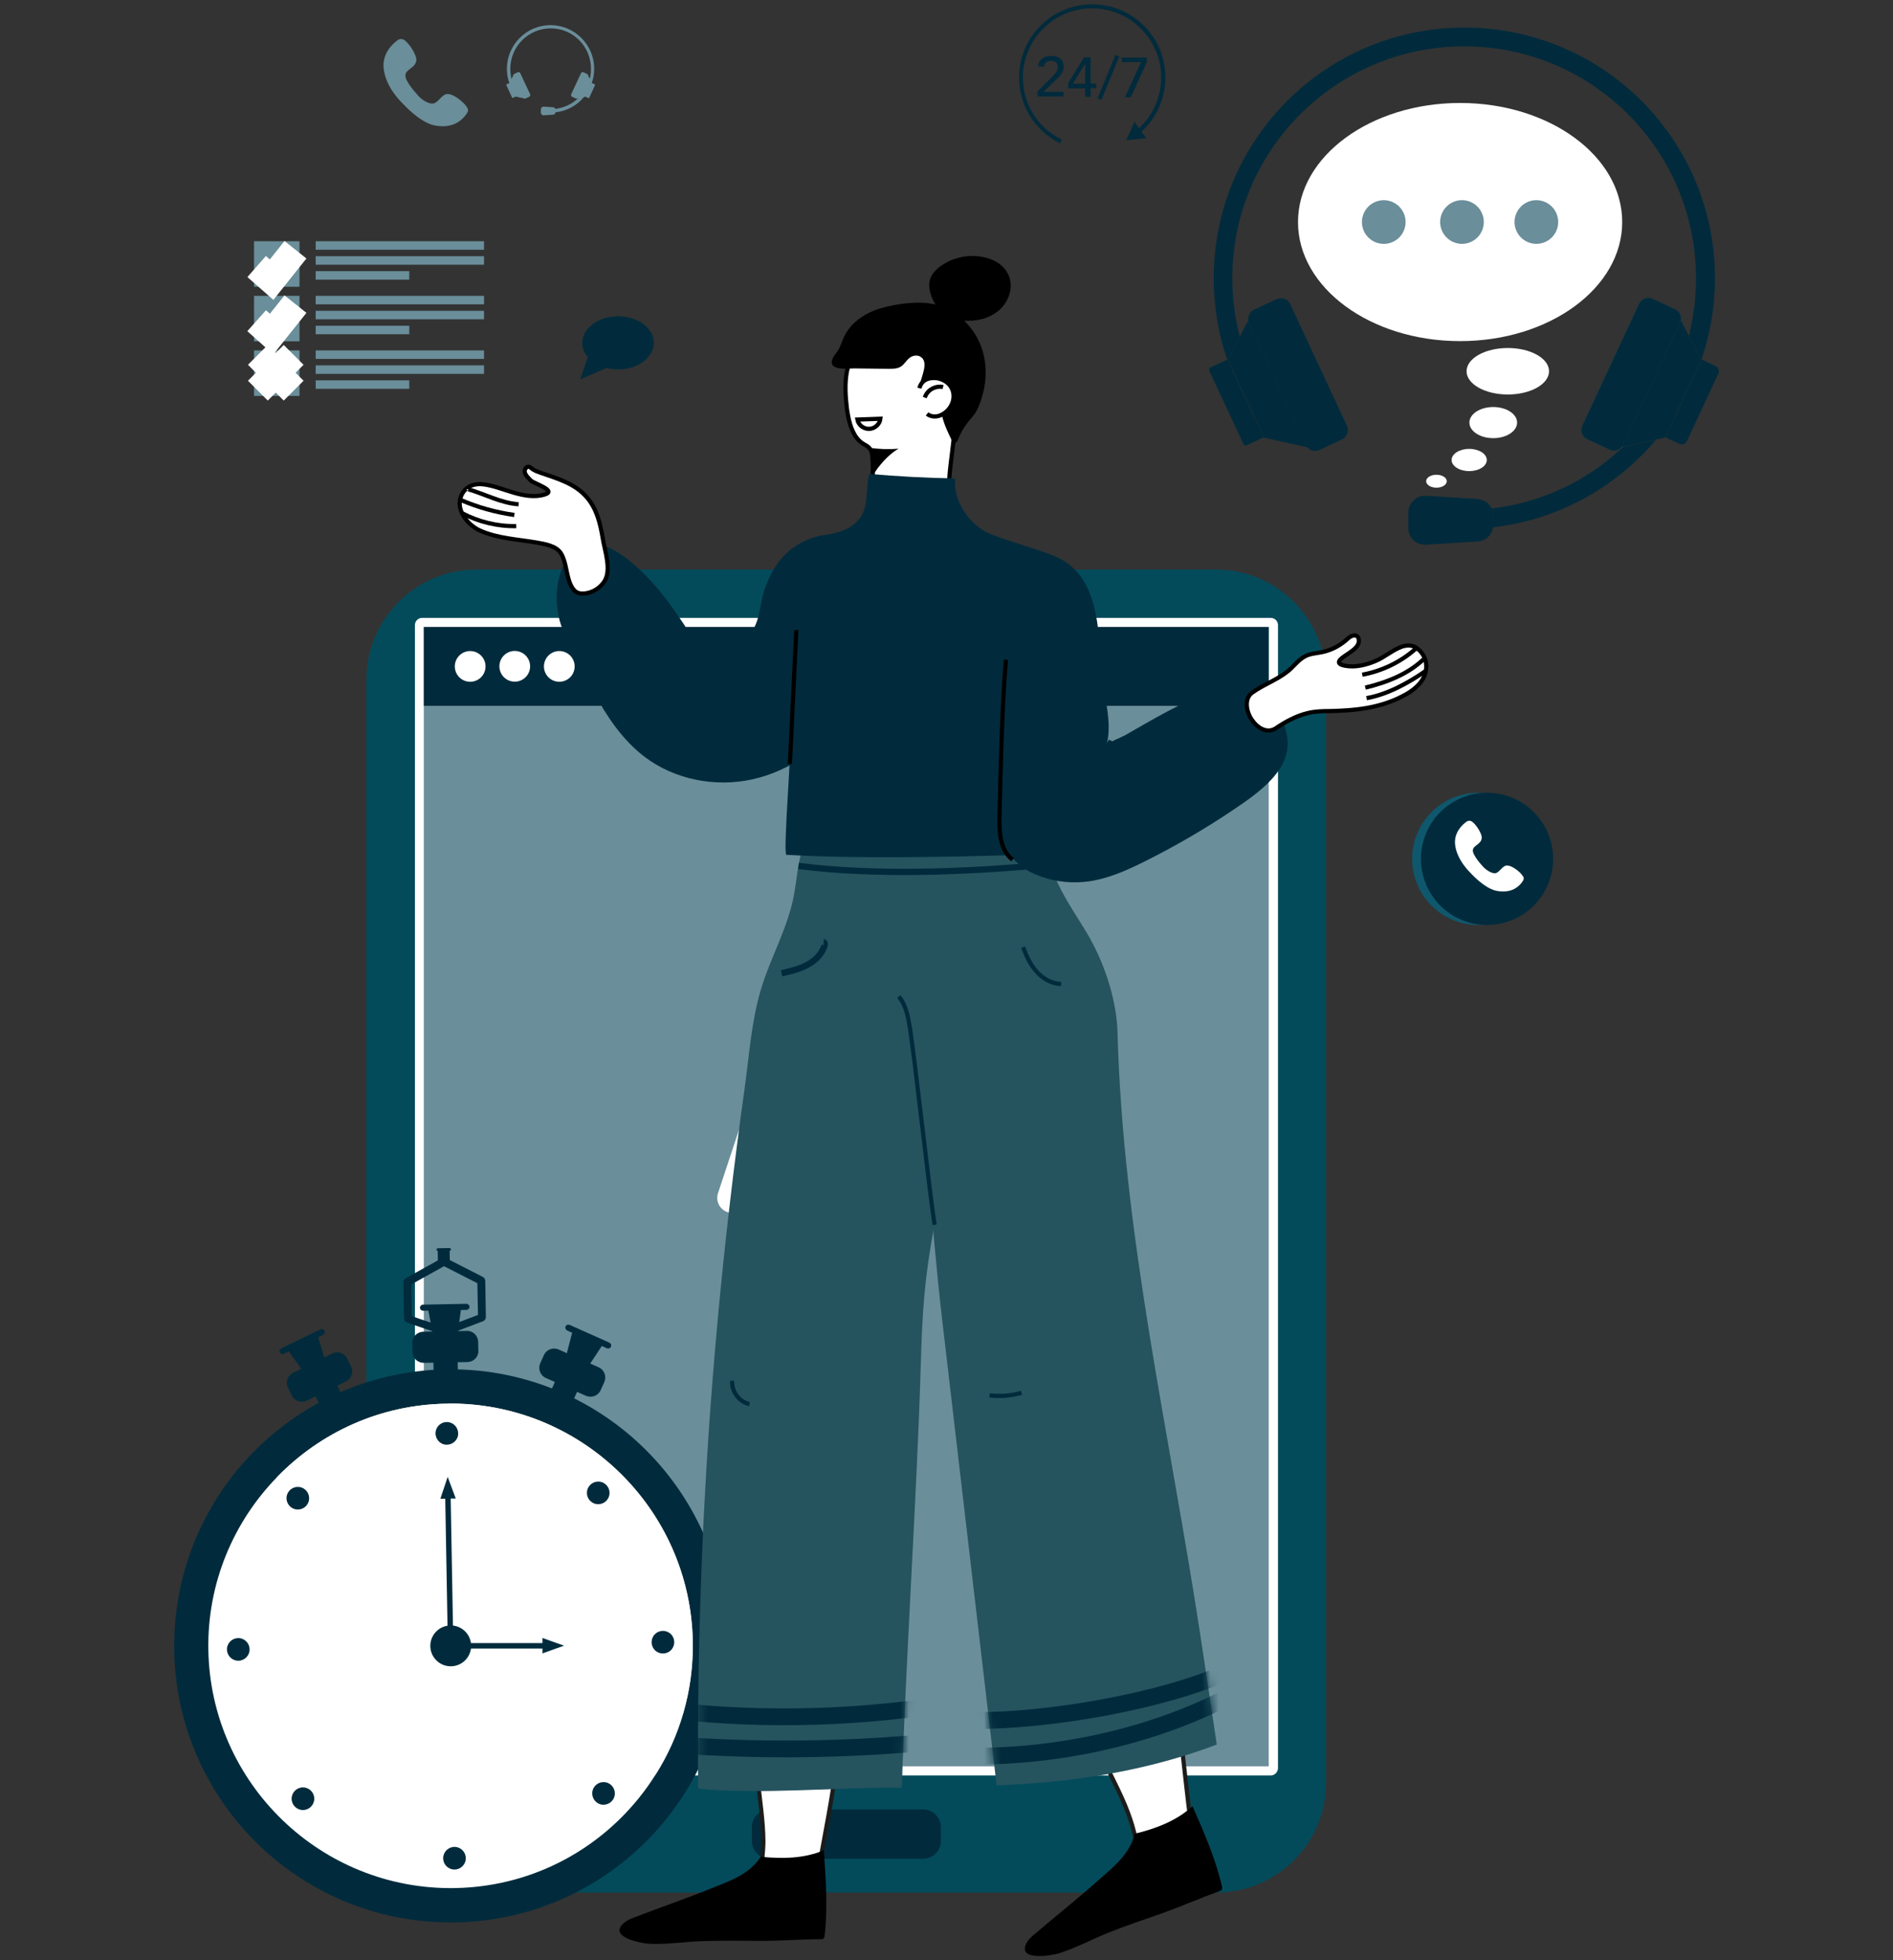 <svg width="226" height="234" viewBox="0 0 226 234" fill="none" xmlns="http://www.w3.org/2000/svg">
<rect x="0" y="0" width="226" height="234" fill="#333333" stroke="none"/>
<path d="M145.192 225.901H56.896C49.633 225.901 43.745 220.013 43.745 212.749V81.138C43.745 73.874 49.633 67.986 56.896 67.986H145.168C152.431 67.986 158.319 73.874 158.319 81.138V212.749C158.343 220.013 152.455 225.901 145.192 225.901Z" fill="#034B5B"/>
<path d="M151.707 211.929H50.381C50.308 211.929 50.212 211.904 50.139 211.88C49.777 211.784 49.536 211.47 49.536 211.06V74.622C49.536 74.14 49.922 73.754 50.381 73.754H151.707C152.19 73.754 152.576 74.14 152.576 74.622V211.084C152.552 211.542 152.166 211.929 151.707 211.929Z" fill="white"/>
<path d="M151.466 74.84H50.597V210.843H151.466V74.84Z" fill="#6A8E9A"/>
<path d="M151.466 74.84H50.597V84.251H151.466V74.84Z" fill="#012B3C"/>
<path d="M57.916 79.971C58.151 78.985 57.542 77.997 56.556 77.763C55.571 77.528 54.582 78.137 54.348 79.123C54.114 80.108 54.723 81.097 55.708 81.331C56.694 81.565 57.682 80.956 57.916 79.971Z" fill="white"/>
<path d="M63.239 79.959C63.474 78.973 62.865 77.985 61.879 77.751C60.894 77.516 59.905 78.125 59.671 79.111C59.437 80.096 60.046 81.085 61.031 81.319C62.017 81.553 63.005 80.944 63.239 79.959Z" fill="white"/>
<path d="M68.557 79.97C68.791 78.985 68.182 77.996 67.197 77.762C66.211 77.528 65.223 78.137 64.989 79.122C64.754 80.107 65.363 81.096 66.349 81.33C67.334 81.564 68.323 80.955 68.557 79.97Z" fill="white"/>
<path d="M87.422 142.986L93.961 123.247" stroke="white" stroke-width="3.585" stroke-miterlimit="10" stroke-linecap="round" stroke-linejoin="round"/>
<path d="M89.763 219.771V218.082C89.763 216.924 90.704 215.982 91.862 215.982H110.226C111.384 215.982 112.325 216.924 112.325 218.082V219.771C112.325 220.929 111.384 221.87 110.226 221.87H91.862C90.704 221.87 89.763 220.929 89.763 219.771Z" fill="#012B3C"/>
<path d="M65.255 167.189L67.9 168.367L69.569 164.619L66.924 163.441L65.255 167.189Z" fill="#012B3C"/>
<path d="M67.538 162.05L70.168 163.208L71.906 160.578L68.334 158.985L67.538 162.05Z" fill="#012B3C"/>
<path d="M65.173 164.487L69.951 166.61C70.627 166.9 71.423 166.61 71.713 165.935L72.147 164.969C72.437 164.294 72.147 163.497 71.471 163.208L66.694 161.084C66.018 160.795 65.222 161.084 64.932 161.76L64.498 162.725C64.208 163.401 64.498 164.197 65.173 164.487Z" fill="#012B3C"/>
<path d="M71.321 164.028L70.458 165.968L70.7 166.076L71.564 164.136L71.321 164.028Z" fill="#012B3C"/>
<path d="M70.412 163.637L69.558 165.555L69.8 165.663L70.654 163.745L70.412 163.637Z" fill="#012B3C"/>
<path d="M69.515 163.203L68.651 165.143L68.894 165.251L69.758 163.311L69.515 163.203Z" fill="#012B3C"/>
<path d="M68.612 162.846L67.758 164.763L68 164.871L68.855 162.954L68.612 162.846Z" fill="#012B3C"/>
<path d="M67.716 162.41L66.852 164.35L67.094 164.458L67.958 162.518L67.716 162.41Z" fill="#012B3C"/>
<path d="M66.832 162.007L65.968 163.947L66.21 164.055L67.074 162.115L66.832 162.007Z" fill="#012B3C"/>
<path d="M65.916 161.617L65.052 163.557L65.295 163.665L66.159 161.725L65.916 161.617Z" fill="#012B3C"/>
<path d="M67.707 158.816L72.461 160.94C72.654 161.012 72.847 160.94 72.943 160.746C73.016 160.553 72.943 160.36 72.75 160.264L67.996 158.14C67.803 158.068 67.61 158.14 67.514 158.333C67.442 158.502 67.538 158.719 67.707 158.816Z" fill="#012B3C"/>
<path d="M38.742 168.878L41.344 167.609L39.546 163.922L36.944 165.191L38.742 168.878Z" fill="#012B3C"/>
<path d="M36.264 163.811L38.87 162.532L37.953 159.516L34.43 161.229L36.264 163.811Z" fill="#012B3C"/>
<path d="M36.626 167.189L41.307 164.897C41.959 164.583 42.249 163.763 41.911 163.111L41.452 162.17C41.139 161.519 40.318 161.229 39.667 161.567L34.985 163.859C34.334 164.173 34.044 164.994 34.382 165.645L34.84 166.586C35.154 167.238 35.95 167.503 36.626 167.189Z" fill="#012B3C"/>
<path d="M40.477 162.071L40.239 162.188L41.17 164.096L41.409 163.98L40.477 162.071Z" fill="#012B3C"/>
<path d="M39.583 162.503L39.344 162.619L40.264 164.506L40.503 164.39L39.583 162.503Z" fill="#012B3C"/>
<path d="M38.693 162.939L38.454 163.055L39.385 164.964L39.623 164.848L38.693 162.939Z" fill="#012B3C"/>
<path d="M37.822 163.366L37.584 163.482L38.504 165.369L38.742 165.253L37.822 163.366Z" fill="#012B3C"/>
<path d="M36.921 163.781L36.682 163.897L37.613 165.806L37.852 165.689L36.921 163.781Z" fill="#012B3C"/>
<path d="M36.03 164.218L35.791 164.334L36.722 166.243L36.96 166.126L36.03 164.218Z" fill="#012B3C"/>
<path d="M35.138 164.655L34.9 164.771L35.831 166.68L36.069 166.563L35.138 164.655Z" fill="#012B3C"/>
<path d="M33.899 161.591L38.581 159.323C38.749 159.226 38.846 159.009 38.749 158.84C38.653 158.671 38.436 158.575 38.267 158.671L33.585 160.939C33.416 161.036 33.32 161.253 33.416 161.422C33.513 161.615 33.73 161.688 33.899 161.591Z" fill="#012B3C"/>
<path d="M51.791 165.103L54.686 165.053L54.615 160.951L51.719 161.002L51.791 165.103Z" fill="#012B3C"/>
<path d="M52.286 151.036L53.71 151.011L53.677 149.129L52.254 149.154L52.286 151.036Z" fill="#012B3C"/>
<path d="M53.807 229.472C72.039 229.472 86.819 214.692 86.819 196.46C86.819 178.229 72.039 163.449 53.807 163.449C35.576 163.449 20.796 178.229 20.796 196.46C20.796 214.692 35.576 229.472 53.807 229.472Z" fill="#012B3C"/>
<path d="M54.314 226.721C71.013 226.431 84.358 212.604 84.068 195.929C83.778 179.231 69.951 165.886 53.277 166.176C36.578 166.465 23.233 180.292 23.523 196.967C23.812 213.666 37.64 227.01 54.314 226.721Z" fill="#012B3C"/>
<path d="M48.16 153.073L48.233 157.392C48.233 157.609 48.378 157.802 48.595 157.875L53.156 159.419L57.668 157.706C57.885 157.633 58.006 157.416 58.006 157.199L57.934 152.88C57.934 152.686 57.813 152.518 57.644 152.421L53.252 150.177C53.107 150.104 52.914 150.104 52.77 150.177L48.45 152.566C48.257 152.711 48.136 152.88 48.16 153.073ZM49.102 153.314L53.011 151.142L56.992 153.169L57.065 156.958L53.132 158.454L49.15 157.102L49.102 153.314Z" fill="#012B3C"/>
<path d="M78.325 211.736C73.305 219.795 64.473 225.201 54.29 225.37C38.339 225.635 25.164 212.894 24.874 196.967C24.729 188.956 27.891 181.62 33.103 176.287C38.243 171.002 45.362 167.672 53.301 167.551C69.227 167.286 82.451 180.027 82.717 195.978C82.813 201.745 81.196 207.175 78.325 211.736Z" fill="white"/>
<path d="M53.807 196.46L53.542 167.551C53.469 167.551 53.373 167.551 53.301 167.551C45.361 167.672 38.243 171.002 33.103 176.287C30.255 180.848 28.639 186.277 28.735 192.069C29.025 208.019 42.224 220.76 58.151 220.471C66.066 220.35 73.209 216.996 78.325 211.735C81.1 207.295 82.692 202.059 82.692 196.46H53.807Z" fill="white"/>
<path d="M82.692 196.46C82.692 196.292 82.717 196.123 82.692 195.954C82.427 180.1 69.348 167.407 53.518 167.527L53.783 196.436H82.692V196.46Z" fill="white"/>
<path d="M51.998 171.123C52.022 171.871 52.625 172.474 53.373 172.45C54.121 172.426 54.724 171.823 54.7 171.074C54.676 170.326 54.073 169.723 53.325 169.747C52.577 169.747 51.974 170.375 51.998 171.123Z" fill="#012B3C"/>
<path d="M72.706 178.614C72.936 177.904 72.546 177.143 71.836 176.913C71.126 176.684 70.364 177.074 70.135 177.784C69.905 178.494 70.295 179.256 71.005 179.485C71.715 179.714 72.477 179.325 72.706 178.614Z" fill="#012B3C"/>
<path d="M80.045 197.028C80.602 196.531 80.651 195.676 80.154 195.119C79.657 194.563 78.802 194.514 78.246 195.011C77.689 195.508 77.64 196.362 78.137 196.919C78.634 197.476 79.489 197.524 80.045 197.028Z" fill="#012B3C"/>
<path d="M73.355 214.434C73.556 213.715 73.137 212.97 72.418 212.769C71.699 212.568 70.953 212.988 70.752 213.706C70.551 214.425 70.971 215.171 71.69 215.372C72.409 215.573 73.154 215.153 73.355 214.434Z" fill="#012B3C"/>
<path d="M51.708 159.468L54.604 159.419L55.038 156.282L51.129 156.355L51.708 159.468Z" fill="#012B3C"/>
<path d="M55.609 221.882C55.65 221.137 55.08 220.499 54.335 220.458C53.59 220.416 52.952 220.987 52.91 221.732C52.869 222.477 53.439 223.115 54.184 223.156C54.929 223.198 55.567 222.627 55.609 221.882Z" fill="#012B3C"/>
<path d="M36.167 216.055C36.914 216.055 37.519 215.45 37.519 214.704C37.519 213.957 36.914 213.352 36.167 213.352C35.421 213.352 34.816 213.957 34.816 214.704C34.816 215.45 35.421 216.055 36.167 216.055Z" fill="#012B3C"/>
<path d="M29.782 197.091C29.898 196.354 29.394 195.662 28.657 195.546C27.919 195.431 27.228 195.934 27.112 196.672C26.996 197.409 27.5 198.101 28.237 198.216C28.974 198.332 29.666 197.829 29.782 197.091Z" fill="#012B3C"/>
<path d="M36.841 179.254C37.073 178.545 36.686 177.782 35.977 177.55C35.267 177.318 34.504 177.705 34.273 178.415C34.041 179.124 34.428 179.887 35.137 180.119C35.847 180.351 36.61 179.964 36.841 179.254Z" fill="#012B3C"/>
<path d="M55.642 198.068C56.53 197.057 56.431 195.517 55.419 194.628C54.408 193.74 52.868 193.84 51.98 194.851C51.091 195.863 51.191 197.403 52.203 198.291C53.214 199.179 54.754 199.079 55.642 198.068Z" fill="#012B3C"/>
<path d="M54.411 178.869L53.446 176.287L52.577 178.893H53.156L53.47 196.46H54.121L53.807 178.869H54.411Z" fill="#012B3C"/>
<path d="M53.807 196.123V196.774H64.763V197.353L67.345 196.436L64.763 195.519V196.123H53.807Z" fill="#012B3C"/>
<path d="M50.598 162.677L55.81 162.58C56.559 162.556 57.138 161.953 57.114 161.229L57.089 160.167C57.065 159.419 56.462 158.84 55.738 158.864L50.526 158.961C49.778 158.985 49.199 159.588 49.223 160.312L49.247 161.374C49.247 162.098 49.85 162.677 50.598 162.677Z" fill="#012B3C"/>
<path d="M56.249 159.651L55.983 159.656L56.021 161.779L56.286 161.774L56.249 159.651Z" fill="#012B3C"/>
<path d="M55.26 159.675L54.994 159.679L55.031 161.778L55.296 161.774L55.26 159.675Z" fill="#012B3C"/>
<path d="M54.27 159.675L54.004 159.679L54.041 161.803L54.306 161.798L54.27 159.675Z" fill="#012B3C"/>
<path d="M53.281 159.699L53.015 159.704L53.051 161.803L53.317 161.798L53.281 159.699Z" fill="#012B3C"/>
<path d="M52.291 159.723L52.026 159.728L52.063 161.851L52.328 161.846L52.291 159.723Z" fill="#012B3C"/>
<path d="M51.302 159.747L51.037 159.752L51.074 161.875L51.339 161.87L51.302 159.747Z" fill="#012B3C"/>
<path d="M50.337 159.747L50.071 159.751L50.108 161.875L50.374 161.87L50.337 159.747Z" fill="#012B3C"/>
<path d="M50.502 156.451L55.69 156.355C55.883 156.355 56.052 156.186 56.052 155.993C56.052 155.8 55.883 155.631 55.69 155.631L50.502 155.727C50.309 155.727 50.14 155.896 50.14 156.089C50.14 156.306 50.309 156.451 50.502 156.451Z" fill="#012B3C"/>
<path d="M52.287 149.332L53.663 149.308C53.759 149.308 53.832 149.236 53.832 149.139C53.832 149.043 53.759 148.97 53.663 148.97L52.287 148.995C52.191 148.995 52.118 149.067 52.118 149.164C52.118 149.236 52.191 149.332 52.287 149.332Z" fill="#012B3C"/>
<path d="M160.201 52.446L157.523 53.701C156.92 53.99 156.22 53.725 155.93 53.146L149.149 38.595C148.86 37.991 149.125 37.267 149.728 36.978L152.407 35.723C153.01 35.433 153.734 35.699 154.024 36.302L160.805 50.853C161.07 51.432 160.805 52.156 160.201 52.446Z" fill="#012B3C"/>
<path d="M156.051 53.387L155.834 53.339L151.924 52.47L150.911 52.253L150.887 52.205L149.415 49.019L146.567 42.938L148.015 40.163L149.005 38.281L149.125 38.571L155.93 53.122L156.051 53.387Z" fill="#012B3C"/>
<path d="M150.887 52.205L148.86 53.146C148.715 53.218 148.522 53.146 148.449 53.001L144.371 44.265C144.299 44.121 144.371 43.928 144.516 43.855L146.495 42.938L146.543 42.914V42.938L149.366 49.019L150.887 52.205Z" fill="#012B3C"/>
<path d="M200.597 38.546L193.792 53.097C193.502 53.701 192.778 53.966 192.175 53.676L189.497 52.422C188.893 52.132 188.628 51.408 188.917 50.805L195.698 36.254C195.988 35.651 196.712 35.385 197.315 35.675L199.994 36.929C200.597 37.243 200.862 37.943 200.597 38.546Z" fill="#034B5B"/>
<path d="M203.131 42.938L203.082 43.035L200.549 48.464L198.835 52.18L198.811 52.228L197.701 52.47L193.792 53.339L193.671 53.363L193.792 53.073L200.573 38.522L200.693 38.257L201.61 40.042L203.131 42.938Z" fill="#012B3C"/>
<path d="M200.476 52.977L198.835 52.205L203.155 42.914L204.796 43.686C205.158 43.855 205.302 44.289 205.134 44.627L201.417 52.615C201.248 53.001 200.814 53.146 200.476 52.977Z" fill="#012B3C"/>
<path d="M197.701 52.494C192.899 58.189 186.022 62.05 178.251 62.943C178.251 62.87 178.276 62.774 178.276 62.702V61.592C178.276 61.278 178.203 60.964 178.058 60.699C184.115 59.999 189.569 57.344 193.768 53.363L197.701 52.494Z" fill="#012B3C"/>
<path d="M204.747 33.213C204.747 36.616 204.168 39.898 203.131 42.938L201.635 40.067C202.19 37.871 202.479 35.578 202.479 33.213C202.479 17.938 190.1 5.535 174.801 5.535C159.526 5.535 147.122 17.938 147.122 33.213C147.122 35.627 147.436 37.943 148.015 40.163L146.567 42.938V42.914L146.519 42.962C145.457 39.898 144.902 36.64 144.902 33.213C144.902 16.684 158.295 3.291 174.825 3.291C191.355 3.291 204.747 16.684 204.747 33.213Z" fill="#012B3C"/>
<path d="M160.201 52.446L157.523 53.701C156.92 53.99 156.22 53.725 155.93 53.146L149.149 38.595C148.86 37.991 149.125 37.267 149.728 36.978L152.407 35.723C153.01 35.433 153.734 35.699 154.024 36.302L160.805 50.853C161.07 51.432 160.805 52.156 160.201 52.446Z" fill="#012B3C"/>
<path d="M193.792 53.097C193.502 53.701 192.778 53.966 192.175 53.676L189.497 52.422C188.893 52.132 188.628 51.408 188.917 50.805L195.698 36.254C195.988 35.651 196.712 35.385 197.315 35.675L199.994 36.929C200.597 37.219 200.862 37.919 200.573 38.522L193.792 53.097Z" fill="#012B3C"/>
<path d="M178.276 61.567V62.677C178.276 62.774 178.276 62.846 178.252 62.919C178.131 63.836 177.383 64.584 176.418 64.632L170.24 65.018C169.106 65.091 168.141 64.198 168.141 63.039V61.157C168.141 60.771 168.261 60.409 168.454 60.095C168.816 59.516 169.492 59.13 170.24 59.178L176.418 59.565C177.141 59.613 177.745 60.047 178.058 60.65C178.203 60.964 178.276 61.254 178.276 61.567Z" fill="#012B3C"/>
<path d="M180.013 47.089C182.732 47.089 184.936 45.846 184.936 44.314C184.936 42.781 182.732 41.539 180.013 41.539C177.294 41.539 175.09 42.781 175.09 44.314C175.09 45.846 177.294 47.089 180.013 47.089Z" fill="white"/>
<path d="M178.276 52.301C179.848 52.301 181.123 51.469 181.123 50.443C181.123 49.417 179.848 48.585 178.276 48.585C176.703 48.585 175.428 49.417 175.428 50.443C175.428 51.469 176.703 52.301 178.276 52.301Z" fill="white"/>
<path d="M171.495 58.213C172.175 58.213 172.726 57.867 172.726 57.441C172.726 57.014 172.175 56.669 171.495 56.669C170.815 56.669 170.264 57.014 170.264 57.441C170.264 57.867 170.815 58.213 171.495 58.213Z" fill="white"/>
<path d="M175.404 56.234C176.564 56.234 177.504 55.64 177.504 54.907C177.504 54.174 176.564 53.58 175.404 53.58C174.245 53.58 173.305 54.174 173.305 54.907C173.305 55.64 174.245 56.234 175.404 56.234Z" fill="white"/>
<path d="M174.318 40.718C185.007 40.718 193.671 34.355 193.671 26.505C193.671 18.655 185.007 12.291 174.318 12.291C163.63 12.291 154.965 18.655 154.965 26.505C154.965 34.355 163.63 40.718 174.318 40.718Z" fill="white"/>
<path d="M175.54 28.909C176.869 28.358 177.501 26.834 176.95 25.504C176.399 24.174 174.875 23.543 173.545 24.093C172.215 24.644 171.584 26.169 172.134 27.499C172.685 28.828 174.21 29.46 175.54 28.909Z" fill="#6A8E9A"/>
<path d="M184.42 28.909C185.75 28.358 186.382 26.834 185.831 25.504C185.28 24.174 183.755 23.543 182.426 24.093C181.096 24.644 180.464 26.169 181.015 27.499C181.566 28.828 183.091 29.46 184.42 28.909Z" fill="#6A8E9A"/>
<path d="M166.201 28.911C167.531 28.36 168.163 26.836 167.612 25.506C167.061 24.176 165.536 23.545 164.207 24.095C162.877 24.646 162.245 26.171 162.796 27.501C163.347 28.83 164.871 29.462 166.201 28.911Z" fill="#6A8E9A"/>
<path d="M55.593 12.581C55.255 12.147 54.097 11.133 53.349 11.23C52.697 11.302 52.287 12.34 51.636 12.364C51.201 12.388 50.308 11.978 49.681 11.133C49.681 11.133 48.305 9.661 48.402 8.937C48.498 8.213 49.681 8.093 49.705 7.128C49.729 6.597 48.933 5.245 48.281 4.787C48.04 4.618 47.726 4.618 47.485 4.787C46.882 5.221 45.651 6.331 45.796 8.093C45.989 10.434 48.04 12.316 48.04 12.316C48.04 12.316 50.067 14.608 51.877 14.97C53.855 15.356 54.941 14.536 55.496 13.86C56.051 13.209 55.931 13.04 55.593 12.581Z" fill="#6A8E9A"/>
<path d="M123.86 10.916L125.767 9.01C125.839 8.937 125.887 8.889 125.96 8.792C126.032 8.72 126.08 8.648 126.129 8.551C126.177 8.479 126.225 8.382 126.249 8.286C126.273 8.189 126.298 8.093 126.298 7.996C126.298 7.875 126.273 7.779 126.225 7.682C126.177 7.586 126.129 7.514 126.056 7.441C125.984 7.369 125.887 7.32 125.791 7.296C125.694 7.272 125.574 7.248 125.477 7.248C125.236 7.248 125.043 7.32 124.898 7.441C124.753 7.562 124.657 7.755 124.608 7.972L123.909 7.9C123.933 7.682 124.005 7.514 124.102 7.345C124.198 7.2 124.319 7.055 124.439 6.959C124.584 6.862 124.729 6.79 124.922 6.741C125.091 6.693 125.284 6.669 125.501 6.669C125.718 6.669 125.911 6.693 126.08 6.741C126.273 6.79 126.418 6.886 126.563 6.983C126.708 7.103 126.804 7.224 126.877 7.393C126.949 7.562 126.997 7.755 126.997 7.972C126.997 8.141 126.973 8.286 126.925 8.406C126.877 8.551 126.804 8.672 126.732 8.792C126.66 8.913 126.563 9.034 126.466 9.13C126.37 9.227 126.273 9.348 126.153 9.444L124.584 10.964H126.973V11.519H123.86V10.916Z" fill="#012B3C"/>
<path d="M129.555 10.554H127.528V9.903L129.435 6.838H130.207V9.975H130.883V10.53H130.207V11.568H129.555V10.554ZM129.555 7.61L128.083 9.999H129.555V7.61Z" fill="#012B3C"/>
<path d="M131.51 11.906L131.027 11.737L133.175 6.549L133.634 6.718L131.51 11.906Z" fill="#012B3C"/>
<path d="M136.24 7.417H133.923V6.862H136.915V7.417L135.009 11.616H134.285L136.24 7.417Z" fill="#012B3C"/>
<path d="M126.563 17.094C123.546 15.622 121.664 12.605 121.664 9.251C121.664 4.425 125.573 0.516 130.4 0.516C135.226 0.516 139.135 4.425 139.135 9.251C139.135 12.074 137.76 14.753 135.443 16.394L135.153 15.984C137.325 14.439 138.628 11.93 138.628 9.251C138.628 4.714 134.936 0.998 130.375 0.998C125.839 0.998 122.123 4.69 122.123 9.251C122.123 12.436 123.884 15.26 126.756 16.659L126.563 17.094Z" fill="#012B3C"/>
<path d="M134.454 16.732L136.843 16.49L135.443 14.536L134.454 16.732Z" fill="#012B3C"/>
<path d="M78.059 40.911C78.059 42.045 77.263 43.059 76.056 43.614C75.405 43.928 74.609 44.096 73.788 44.096C73.305 44.096 72.847 44.048 72.413 43.928L69.276 45.279L70.168 42.624C69.758 42.142 69.517 41.563 69.517 40.935C69.517 39.174 71.423 37.75 73.788 37.75C75.477 37.75 76.949 38.474 77.625 39.536C77.915 39.946 78.059 40.404 78.059 40.911Z" fill="#012B3C"/>
<path d="M71.013 10.072L70.651 9.903C70.844 9.372 70.941 8.793 70.941 8.214C70.941 5.342 68.6 3.001 65.728 3.001C62.857 3.001 60.516 5.342 60.516 8.214C60.516 8.817 60.612 9.372 60.806 9.903L60.468 10.072C60.444 10.096 60.419 10.12 60.444 10.144L61.143 11.664C61.167 11.688 61.192 11.713 61.216 11.688L61.578 11.52L61.747 11.568L62.422 11.713H62.471C62.471 11.713 62.615 11.809 62.736 11.761L63.194 11.544C63.291 11.495 63.339 11.375 63.291 11.254L62.109 8.72C62.06 8.624 61.94 8.576 61.819 8.624L61.361 8.841C61.264 8.889 61.24 9.082 61.24 9.082L61.071 9.42C60.974 9.034 60.926 8.624 60.926 8.214C60.926 5.559 63.074 3.387 65.752 3.387C68.407 3.387 70.555 5.535 70.555 8.214C70.555 8.624 70.506 9.034 70.41 9.396L70.241 9.082C70.241 9.082 70.217 8.889 70.12 8.841L69.662 8.624C69.565 8.576 69.42 8.624 69.372 8.72L68.19 11.254C68.141 11.351 68.19 11.495 68.286 11.544L68.745 11.761C68.841 11.809 69.01 11.713 69.01 11.713H69.034C68.31 12.412 67.345 12.871 66.308 12.992C66.259 12.895 66.138 12.799 66.018 12.799L64.932 12.726C64.811 12.726 64.691 12.774 64.618 12.895C64.594 12.943 64.57 13.016 64.57 13.088V13.426C64.57 13.619 64.739 13.788 64.932 13.764L66.018 13.691C66.187 13.691 66.308 13.546 66.332 13.402C67.683 13.257 68.889 12.581 69.71 11.592L69.903 11.544L70.265 11.713C70.289 11.737 70.313 11.713 70.337 11.688L71.037 10.168C71.061 10.12 71.037 10.072 71.013 10.072Z" fill="#6A8E9A"/>
<path d="M184.37 102.673C184.454 98.316 180.989 94.716 176.632 94.632C172.275 94.549 168.675 98.013 168.591 102.37C168.508 106.727 171.972 110.327 176.329 110.411C180.686 110.494 184.286 107.03 184.37 102.673Z" fill="#0F576D"/>
<path d="M182.271 108.833C185.757 106.218 186.465 101.272 183.85 97.785C181.236 94.299 176.29 93.591 172.803 96.206C169.316 98.82 168.609 103.766 171.223 107.253C173.838 110.74 178.784 111.447 182.271 108.833Z" fill="#012B3C"/>
<path d="M181.678 104.4C181.413 104.038 180.448 103.242 179.844 103.315C179.314 103.387 178.976 104.232 178.469 104.232C178.131 104.256 177.407 103.918 176.876 103.242C176.876 103.242 175.766 102.036 175.839 101.456C175.911 100.877 176.876 100.781 176.9 99.984C176.925 99.55 176.273 98.44 175.742 98.078C175.549 97.933 175.284 97.933 175.091 98.078C174.608 98.416 173.594 99.333 173.715 100.757C173.884 102.639 175.549 104.183 175.549 104.183C175.549 104.183 177.19 106.041 178.662 106.331C180.255 106.645 181.147 105.993 181.606 105.438C182.064 104.883 181.944 104.738 181.678 104.4Z" fill="white"/>
<path d="M35.757 28.797H30.328V34.227H35.757V28.797Z" fill="#6A8E9A"/>
<path d="M35.757 35.313H30.328V40.742H35.757V35.313Z" fill="#6A8E9A"/>
<path d="M35.757 41.828H30.328V47.258H35.757V41.828Z" fill="#6A8E9A"/>
<path d="M30.641 31.814L32.427 33.382L35.275 29.811" stroke="white" stroke-width="3.346" stroke-miterlimit="10"/>
<path d="M30.641 38.281L32.427 39.873L35.275 36.302" stroke="white" stroke-width="3.346" stroke-miterlimit="10"/>
<path d="M30.786 42.359L35.057 46.63" stroke="white" stroke-width="3.346" stroke-miterlimit="10"/>
<path d="M35.057 42.359L30.786 46.63" stroke="white" stroke-width="3.346" stroke-miterlimit="10"/>
<path d="M57.789 28.797H37.688V29.811H57.789V28.797Z" fill="#6A8E9A"/>
<path d="M57.789 30.583H37.688V31.596H57.789V30.583Z" fill="#6A8E9A"/>
<path d="M48.861 32.369H37.688V33.382H48.861V32.369Z" fill="#6A8E9A"/>
<path d="M57.789 35.313H37.688V36.326H57.789V35.313Z" fill="#6A8E9A"/>
<path d="M57.789 37.098H37.688V38.112H57.789V37.098Z" fill="#6A8E9A"/>
<path d="M48.861 38.884H37.688V39.898H48.861V38.884Z" fill="#6A8E9A"/>
<path d="M57.789 41.828H37.688V42.842H57.789V41.828Z" fill="#6A8E9A"/>
<path d="M57.789 43.614H37.688V44.627H57.789V43.614Z" fill="#6A8E9A"/>
<path d="M48.861 45.399H37.688V46.413H48.861V45.399Z" fill="#6A8E9A"/>
<path d="M90.463 212.17C90.125 208.43 90.052 204.569 91.332 201.021C91.814 199.646 92.538 198.319 93.696 197.426C94.855 196.533 96.52 196.219 97.775 196.943C99.005 197.643 99.56 199.139 99.802 200.539C100.67 205.655 99.995 206.065 99.729 211.229C99.633 213.208 98.305 219.916 97.968 221.871C97.606 223.898 96.447 226.142 94.348 226.769C92.828 227.228 91.452 226.842 91.066 225.225C90.656 223.56 91.114 221.629 91.138 219.916C91.138 217.358 90.68 214.776 90.463 212.17Z" fill="white" stroke="#1C1C1B" stroke-width="0.5" stroke-miterlimit="10"/>
<path d="M74.464 229.544C74.826 229.231 75.284 229.038 75.743 228.869C78.735 227.71 81.775 226.673 84.768 225.466C86.915 224.597 89.256 223.849 90.656 221.871C90.728 221.774 90.776 221.702 90.825 221.629C93.382 221.895 96.037 221.847 98.353 220.857C98.595 224.26 98.836 227.686 98.45 231.065C98.426 231.185 98.402 231.33 98.305 231.402C98.233 231.475 98.112 231.475 98.016 231.475C97.967 231.475 97.919 231.475 97.871 231.475C95.627 231.475 93.382 231.668 91.138 231.668C88.822 231.668 86.481 231.62 84.164 231.692C82.041 231.74 79.797 232.102 77.721 232.03C76.635 232.006 72.557 231.258 74.464 229.544Z" fill="black"/>
<path d="M131.751 210.071C130.183 206.668 128.807 203.024 128.807 199.284C128.807 197.836 129.024 196.316 129.821 195.109C130.617 193.903 132.089 193.034 133.513 193.299C134.912 193.541 135.926 194.747 136.626 196.002C139.159 200.515 138.556 196.219 140.052 201.19C140.631 203.097 141.741 214.776 142.055 216.731C142.393 218.758 142.055 221.243 140.294 222.57C139.015 223.512 137.591 223.608 136.674 222.233C135.733 220.785 135.516 218.83 134.961 217.213C134.14 214.728 132.837 212.411 131.751 210.071Z" fill="white" stroke="#1C1C1B" stroke-width="0.5" stroke-miterlimit="10"/>
<path d="M111.553 146.219C112.253 142.407 111.577 138.835 112.47 134.926C114.787 124.719 113.266 116.152 110.395 105.993C109.695 103.483 108.706 100.949 106.872 99.091C105.038 97.233 102.19 96.171 99.729 97.064C95.385 98.633 95.458 102.952 94.83 106.62C94.106 110.747 91.959 114.294 90.8 118.251C89.69 122.04 89.425 126.191 88.87 130.124C87.591 139.245 86.529 148.391 85.684 157.537C83.971 176.142 83.199 194.82 83.344 213.497C90.245 214.269 100.718 213.28 107.668 213.4C108.126 198.174 109.454 178.676 109.912 163.425C110.105 156.499 110.347 152.735 111.553 146.219Z" fill="#25535E"/>
<path d="M126.876 212.532C133.126 211.832 139.352 210.481 145.264 208.236C144.612 203.845 143.961 199.453 143.285 195.061C139.641 171.147 134.067 147.402 133.416 123.222C133.295 119.072 131.702 114.511 129.53 110.988C127.334 107.417 124.873 104.014 124.849 99.646C124.849 98.778 124.801 97.716 124.053 97.257C123.715 97.064 123.305 97.04 122.918 97.04C119.492 96.944 114.955 96.171 111.866 98.102C109.984 99.284 106.075 103.338 105.785 105.486C105.568 107.103 106.003 108.72 106.413 110.312C109.67 122.981 110.394 135.795 111.577 148.681C111.842 151.577 112.132 154.496 112.47 157.416C114.641 175.973 116.813 194.554 118.985 213.111C121.615 213.014 124.246 212.821 126.876 212.532Z" fill="#25535E"/>
<path d="M95.337 103.363C104.7 104.545 115.293 104.087 124.704 103.242" stroke="#012B3C" stroke-width="0.75" stroke-miterlimit="10"/>
<path d="M120.771 102.084C112.325 102.301 102.335 102.518 93.889 102.035C93.431 102.011 94.613 88.184 94.396 86.833C93.672 81.982 92.61 76.987 92.731 72.064C92.828 68.469 94.686 65.742 98.088 64.391C99.584 63.788 101.394 64.294 103.011 64.536C103.687 64.632 104.507 63.86 105.231 63.932C106.124 64.005 107.017 64.125 107.909 64.246C109.743 64.536 111.626 64.801 113.508 64.632C113.701 64.608 115.221 64.318 115.414 64.294C117.755 64.101 123.112 65.187 125.091 66.514C129.266 69.362 127.552 77.301 127.504 81.644C127.432 88.377 127.118 95.11 126.539 101.842C124.608 101.963 122.702 102.035 120.771 102.084Z" fill="#012B3C"/>
<path d="M90.173 74.646C89.425 76.287 88.219 77.759 86.505 78.338C85.95 78.531 85.347 78.604 84.792 78.411C83.996 78.145 83.489 77.397 83.054 76.698C81.124 73.681 79.145 70.592 76.515 68.131C74.584 66.321 71.182 63.498 68.503 65.742C67.828 66.321 67.369 67.117 67.055 67.962C66.163 70.351 66.283 73.054 67.273 75.394C68.334 77.856 69.638 80.317 70.916 82.682C72.461 85.554 74.343 88.353 76.949 90.332C80.545 93.058 85.371 93.999 89.787 93.034C94.203 92.069 98.136 89.294 100.743 85.626C103.349 81.934 104.652 77.397 104.652 72.885C104.652 71.171 104.459 69.41 103.759 67.841C102.625 65.284 100.356 63.305 97.485 64.053C95.82 64.487 94.3 65.452 93.214 66.755C92.272 67.89 91.645 69.241 91.187 70.641C90.8 71.919 90.728 73.44 90.173 74.646Z" fill="#012B3C"/>
<path d="M122.484 65.187C123.619 65.549 124.753 65.911 125.863 66.37C131.292 68.541 131.123 75.274 131.51 80.173C131.727 82.875 132.909 86.422 132.065 89.004C132.185 88.667 133.85 88.015 134.212 87.822C137.615 85.892 141.041 83.792 144.782 82.513C146.302 81.982 147.919 81.572 149.511 81.862C152.335 82.393 152.986 85.095 153.59 87.508C154.627 91.731 150.163 94.7 147.074 96.775C143.768 98.995 140.317 100.998 136.746 102.783C134.429 103.942 132.016 105.028 129.434 105.269C127.383 105.462 125.284 105.124 123.401 104.28C118.069 101.915 117.803 94.12 117.031 89.101C116.379 84.83 115.969 80.655 115.8 76.336C115.728 74.526 116.09 73.006 116.283 71.22C116.452 69.796 116.452 68.372 116.596 66.949C116.741 65.597 116.572 64.318 116.452 62.967C118.406 63.908 120.457 64.536 122.484 65.187Z" fill="#012B3C"/>
<path d="M102.311 52.301C102.552 52.615 102.866 52.88 103.228 53.073C103.976 53.459 104.121 53.894 104.169 54.714C104.266 56.21 104.169 57.682 104.073 59.154C107.162 58.648 110.323 59.13 113.436 58.913C113.339 58.334 113.291 57.706 113.339 57.031C113.605 53.242 114.932 47.933 113.243 44.362C110.854 39.294 102.408 37.581 101.105 44.362C100.839 45.81 100.936 47.282 101.105 48.73C101.274 49.96 101.563 51.36 102.311 52.301Z" fill="white" stroke="black" stroke-width="0.5" stroke-miterlimit="10"/>
<path d="M114.256 59.227C114.063 58.551 113.966 57.827 114.015 57.103C110.588 57.055 107.185 56.862 103.783 56.572C103.325 58.237 103.711 60.144 102.818 61.616C102.311 62.436 101.466 63.015 100.574 63.353C99.681 63.691 98.716 63.836 97.75 63.98C97.943 63.956 99.005 65.091 99.15 65.284C99.488 65.694 99.729 66.056 100.163 66.394C101.056 67.069 102.094 67.528 103.131 67.962C105.279 68.879 107.644 69.314 109.985 69.217C111.988 69.121 113.966 68.638 115.776 67.817C117.417 67.069 118.865 66.104 120.409 65.284C120.747 65.115 120.675 64.632 120.313 64.535C118.793 64.174 117.345 63.474 116.211 62.388C115.294 61.519 114.618 60.409 114.256 59.227Z" fill="#012B3C"/>
<path d="M120.168 32.393C119.179 30.849 116.983 30.39 115.269 30.607C114.401 30.728 113.532 30.993 112.784 31.452C112.06 31.886 111.264 32.514 111.022 33.382C110.757 34.372 111.167 35.506 111.674 36.35C109.792 35.868 107.041 36.254 105.183 36.785C103.349 37.316 101.611 38.45 100.791 40.163C100.525 40.718 100.356 41.346 100.019 41.876C99.801 42.214 99.512 42.48 99.391 42.842C98.812 44.289 101.201 43.976 101.997 43.976C103.373 44 104.724 44 106.1 44.024C106.606 44.024 107.137 44.024 107.547 43.759C107.982 43.493 108.223 42.962 108.657 42.673C108.995 42.431 109.478 42.359 109.84 42.552C110.974 43.131 109.961 45.014 109.84 45.858C109.816 45.955 109.816 46.075 109.864 46.148C109.936 46.268 110.081 46.292 110.202 46.316C110.95 46.51 111.626 47.041 111.963 47.74C112.253 48.319 112.325 48.995 112.47 49.623C112.712 50.684 113.194 51.674 113.677 52.663C113.701 52.735 113.749 52.808 113.797 52.856C114.039 53.025 114.304 52.687 114.401 52.422C114.787 51.384 115.414 50.515 116.138 49.695C116.79 48.947 117.103 47.885 117.369 46.896C117.634 45.882 117.731 44.724 117.634 43.59C117.465 41.563 116.548 39.656 115.1 38.281C116.572 38.353 118.044 38.064 119.227 37.074C120.578 35.94 121.157 33.913 120.168 32.393Z" fill="black"/>
<path d="M106.148 53.604C105.955 53.604 105.738 53.604 105.544 53.604C104.941 53.58 104.338 53.532 103.759 53.435C103.807 53.435 103.928 53.653 103.952 53.701C104 53.797 104.024 53.894 104.048 53.99C104.097 54.232 104.145 54.473 104.145 54.738C104.193 55.414 104.217 56.066 104.241 56.741C104.41 56.428 104.579 56.162 104.796 55.873C105.038 55.559 105.279 55.269 105.544 54.98C106.051 54.449 106.63 53.918 107.282 53.556C107.161 53.556 107.016 53.58 106.896 53.58C106.751 53.58 106.606 53.604 106.437 53.604C106.341 53.604 106.244 53.604 106.148 53.604Z" fill="black"/>
<path d="M109.767 46.341C110.081 45.038 111.457 45.014 112.156 45.207C114.473 45.882 114.304 48.681 112.277 49.574C111.77 49.791 111.119 49.767 110.684 49.405" fill="white"/>
<path d="M109.767 46.341C110.081 45.038 111.457 45.014 112.156 45.207C114.473 45.882 114.304 48.681 112.277 49.574C111.77 49.791 111.119 49.767 110.684 49.405" stroke="black" stroke-width="0.5" stroke-miterlimit="10"/>
<path d="M102.359 50.081C102.48 50.732 103.107 51.215 103.783 51.191C104.434 51.167 105.038 50.636 105.11 49.984L102.359 50.081Z" fill="white" stroke="black" stroke-width="0.5" stroke-miterlimit="10"/>
<path d="M167.224 83.213C168.841 82.441 170.554 81.114 170.24 79.087C170.144 78.507 169.83 77.977 169.396 77.566C169.203 77.397 169.01 77.252 168.768 77.156C168.31 76.987 167.779 77.035 167.32 77.204C166.21 77.615 165.293 78.459 164.183 78.918C163.073 79.376 161.818 79.69 160.612 79.473C159.019 79.183 160.322 78.459 161.022 77.977C161.505 77.639 162.253 77.156 162.229 76.48C162.205 75.612 161.408 75.756 160.926 76.215C160.081 77.011 159.019 77.59 157.885 77.832C157.209 77.977 156.485 78.001 155.858 78.314C155.038 78.725 154.483 79.521 153.783 80.1C152.48 81.162 150.815 81.717 149.463 82.706C148.474 83.454 148.836 85.071 149.487 85.964C150.139 86.905 151.297 87.605 152.311 86.929C153.493 86.133 154.82 85.409 156.22 85.095C157.065 84.902 157.957 84.878 158.826 84.878C161.722 84.806 164.352 84.564 167.031 83.309C167.103 83.261 167.151 83.237 167.224 83.213Z" fill="white" stroke="black" stroke-width="0.5" stroke-miterlimit="10"/>
<path d="M70.023 59.323C68.624 57.707 66.549 57.127 64.594 56.452C64.208 56.307 63.798 56.186 63.484 55.921C63.388 55.849 63.291 55.752 63.194 55.728C62.881 55.631 62.615 55.993 62.639 56.307C62.688 56.693 63.122 57.103 63.388 57.369C63.774 57.731 66.573 58.575 65.004 59.034C63.822 59.396 62.543 59.154 61.36 58.817C60.178 58.479 59.02 57.996 57.813 57.827C56.655 57.658 55.593 58.02 55.086 59.13C54.314 60.819 55.834 62.678 57.306 63.329C59.382 64.27 61.795 64.367 64.015 64.753C64.98 64.922 66.404 65.139 66.959 66.032C67.635 67.118 67.586 68.614 68.117 69.772C68.262 70.11 68.479 70.448 68.793 70.665C69.106 70.858 69.493 70.882 69.879 70.834C70.796 70.713 71.64 70.182 72.147 69.41C73.04 68.035 72.195 65.742 71.954 64.222C71.664 62.484 71.23 60.675 70.023 59.323Z" fill="white" stroke="black" stroke-width="0.5" stroke-miterlimit="10"/>
<path d="M112.591 46.196C112.132 46.099 111.65 46.196 111.264 46.413C110.853 46.63 110.564 47.016 110.395 47.451" fill="white"/>
<path d="M112.591 46.196C112.132 46.099 111.65 46.196 111.264 46.413C110.853 46.63 110.564 47.016 110.395 47.451" stroke="black" stroke-width="0.5" stroke-miterlimit="10"/>
<path d="M169.034 77.422C167.248 79.014 165.004 80.1 162.639 80.535L169.034 77.422Z" fill="white"/>
<path d="M169.034 77.422C167.248 79.014 165.004 80.1 162.639 80.535" stroke="black" stroke-width="0.5" stroke-miterlimit="10"/>
<path d="M170.047 78.604C168.141 80.462 165.583 81.451 163.001 82.079L170.047 78.604Z" fill="white"/>
<path d="M170.047 78.604C168.141 80.462 165.583 81.451 163.001 82.079" stroke="black" stroke-width="0.5" stroke-miterlimit="10"/>
<path d="M170.264 80.052C168.165 81.5 165.655 82.9 163.146 83.334L170.264 80.052Z" fill="white"/>
<path d="M170.264 80.052C168.165 81.5 165.655 82.9 163.146 83.334" stroke="black" stroke-width="0.5" stroke-miterlimit="10"/>
<path d="M61.915 60.192C59.792 60.047 57.861 58.961 55.834 58.382C55.762 58.358 55.641 58.406 55.69 58.455" fill="white"/>
<path d="M61.915 60.192C59.792 60.047 57.861 58.961 55.834 58.382C55.762 58.358 55.641 58.406 55.69 58.455" stroke="black" stroke-width="0.5" stroke-miterlimit="10"/>
<path d="M55.159 61.254C57.137 62.291 59.382 62.846 61.626 62.798L55.159 61.254Z" fill="white"/>
<path d="M55.159 61.254C57.137 62.291 59.382 62.846 61.626 62.798" stroke="black" stroke-width="0.5" stroke-miterlimit="10"/>
<path d="M54.965 59.661C57.017 60.554 59.188 61.157 61.409 61.471L54.965 59.661Z" fill="white"/>
<path d="M54.965 59.661C57.017 60.554 59.188 61.157 61.409 61.471" stroke="black" stroke-width="0.5" stroke-miterlimit="10"/>
<path d="M111.578 146.195C110.998 142.576 109.213 126.335 108.634 122.716C108.416 121.388 108.175 119.989 107.306 118.951" stroke="#012B3C" stroke-width="0.5" stroke-miterlimit="10"/>
<path d="M122.147 113.063C122.533 114.125 123.015 115.163 123.763 115.983C124.512 116.828 125.573 117.431 126.683 117.455" stroke="#012B3C" stroke-width="0.5" stroke-miterlimit="10"/>
<path d="M98.329 112.484C98.474 112.484 98.474 112.701 98.45 112.846C98.136 113.884 97.316 114.68 96.351 115.187C95.409 115.694 94.348 115.935 93.31 116.176" stroke="#012B3C" stroke-width="0.75" stroke-miterlimit="10"/>
<path d="M132.716 88.45C132.427 89.077 131.848 89.511 131.365 89.994C130.882 90.477 130.472 91.176 130.641 91.828" stroke="#012B3C" stroke-width="0.75" stroke-miterlimit="10"/>
<path d="M122.581 231.885C122.822 231.451 123.184 231.137 123.571 230.823C126.032 228.724 128.566 226.721 131.003 224.549C132.74 223.005 134.719 221.509 135.395 219.168C135.419 219.047 135.443 218.951 135.491 218.878C138.025 218.275 140.511 217.31 142.369 215.596C143.744 218.709 145.12 221.871 145.892 225.176C145.916 225.297 145.94 225.442 145.868 225.563C145.819 225.659 145.699 225.683 145.602 225.732C145.554 225.756 145.506 225.756 145.457 225.78C143.334 226.552 141.259 227.469 139.111 228.241C136.915 229.037 134.671 229.761 132.499 230.63C130.52 231.402 128.469 232.512 126.49 233.14C125.477 233.453 121.35 234.129 122.581 231.885Z" fill="black"/>
<path d="M120.892 102.614C119.42 101.529 119.299 99.429 119.323 97.595C119.468 92.021 119.613 84.299 120.096 78.749" stroke="black" stroke-width="0.5" stroke-miterlimit="10"/>
<path d="M94.299 91.2C94.565 85.554 94.806 80.848 95.072 75.201" stroke="black" stroke-width="0.5" stroke-miterlimit="10"/>
<path d="M87.422 164.824C87.302 166.079 88.243 167.334 89.473 167.6" stroke="#012B3C" stroke-width="0.5" stroke-miterlimit="10"/>
<path d="M118.141 166.562C119.42 166.707 120.723 166.61 121.954 166.248" stroke="#012B3C" stroke-width="0.5" stroke-miterlimit="10"/>
<mask id="mask0_941_6131" style="mask-type:luminance" maskUnits="userSpaceOnUse" x="83" y="96" width="31" height="118">
<path d="M111.553 146.219C112.253 142.407 111.577 138.835 112.47 134.926C114.787 124.719 113.266 116.152 110.395 105.993C109.695 103.483 108.706 100.949 106.872 99.091C105.038 97.233 102.19 96.171 99.729 97.064C95.385 98.633 95.458 102.952 94.83 106.62C94.106 110.747 91.959 114.294 90.8 118.251C89.69 122.04 89.425 126.191 88.87 130.124C87.591 139.245 86.529 148.391 85.684 157.537C83.971 176.142 83.199 194.82 83.344 213.497C90.245 214.269 100.718 213.28 107.668 213.4C108.126 198.174 109.454 178.676 109.912 163.425C110.105 156.499 110.347 152.735 111.553 146.219Z" fill="white"/>
</mask>
<g mask="url(#mask0_941_6131)">
<path d="M80.376 208.261C90.414 209.009 100.525 208.912 110.54 207.995" stroke="#012B3C" stroke-width="2" stroke-miterlimit="10"/>
</g>
<mask id="mask1_941_6131" style="mask-type:luminance" maskUnits="userSpaceOnUse" x="83" y="96" width="31" height="118">
<path d="M111.553 146.219C112.253 142.407 111.577 138.835 112.47 134.926C114.787 124.719 113.266 116.152 110.395 105.993C109.695 103.483 108.706 100.949 106.872 99.091C105.038 97.233 102.19 96.171 99.729 97.064C95.385 98.633 95.458 102.952 94.83 106.62C94.106 110.747 91.959 114.294 90.8 118.251C89.69 122.04 89.425 126.191 88.87 130.124C87.591 139.245 86.529 148.391 85.684 157.537C83.971 176.142 83.199 194.82 83.344 213.497C90.245 214.269 100.718 213.28 107.668 213.4C108.126 198.174 109.454 178.676 109.912 163.425C110.105 156.499 110.347 152.735 111.553 146.219Z" fill="white"/>
</mask>
<g mask="url(#mask1_941_6131)">
<path d="M112.301 203.507C100.984 205.244 89.449 205.389 78.107 203.941" stroke="#012B3C" stroke-width="2" stroke-miterlimit="10"/>
</g>
<mask id="mask2_941_6131" style="mask-type:luminance" maskUnits="userSpaceOnUse" x="105" y="96" width="41" height="118">
<path d="M126.877 212.532C133.127 211.832 139.352 210.481 145.264 208.236C144.613 203.845 143.961 199.453 143.286 195.061C139.642 171.147 134.068 147.402 133.416 123.222C133.295 119.072 131.703 114.511 129.531 110.988C127.335 107.417 124.874 104.014 124.85 99.646C124.85 98.778 124.801 97.716 124.053 97.257C123.715 97.064 123.305 97.04 122.919 97.04C119.492 96.944 114.956 96.171 111.867 98.102C109.985 99.284 106.076 103.338 105.786 105.486C105.569 107.103 106.003 108.72 106.413 110.312C109.671 122.981 110.395 135.795 111.577 148.681C111.843 151.577 112.132 154.496 112.47 157.416C114.642 175.973 116.814 194.554 118.986 213.111C121.616 213.014 124.246 212.821 126.877 212.532Z" fill="white"/>
</mask>
<g mask="url(#mask2_941_6131)">
<path d="M115.366 209.612C126.973 209.829 139.907 206.837 149.801 200.756" stroke="#012B3C" stroke-width="2" stroke-miterlimit="10"/>
</g>
<mask id="mask3_941_6131" style="mask-type:luminance" maskUnits="userSpaceOnUse" x="105" y="96" width="41" height="118">
<path d="M126.877 212.532C133.127 211.832 139.352 210.481 145.264 208.236C144.613 203.845 143.961 199.453 143.286 195.061C139.642 171.147 134.068 147.402 133.416 123.222C133.295 119.072 131.703 114.511 129.531 110.988C127.335 107.417 124.874 104.014 124.85 99.646C124.85 98.778 124.801 97.716 124.053 97.257C123.715 97.064 123.305 97.04 122.919 97.04C119.492 96.944 114.956 96.171 111.867 98.102C109.985 99.284 106.076 103.338 105.786 105.486C105.569 107.103 106.003 108.72 106.413 110.312C109.671 122.981 110.395 135.795 111.577 148.681C111.843 151.577 112.132 154.496 112.47 157.416C114.642 175.973 116.814 194.554 118.986 213.111C121.616 213.014 124.246 212.821 126.877 212.532Z" fill="white"/>
</mask>
<g mask="url(#mask3_941_6131)">
<path d="M116.403 205.365C125.018 205.437 138.845 203.097 146.688 199.501" stroke="#012B3C" stroke-width="2" stroke-miterlimit="10"/>
</g>
</svg>
